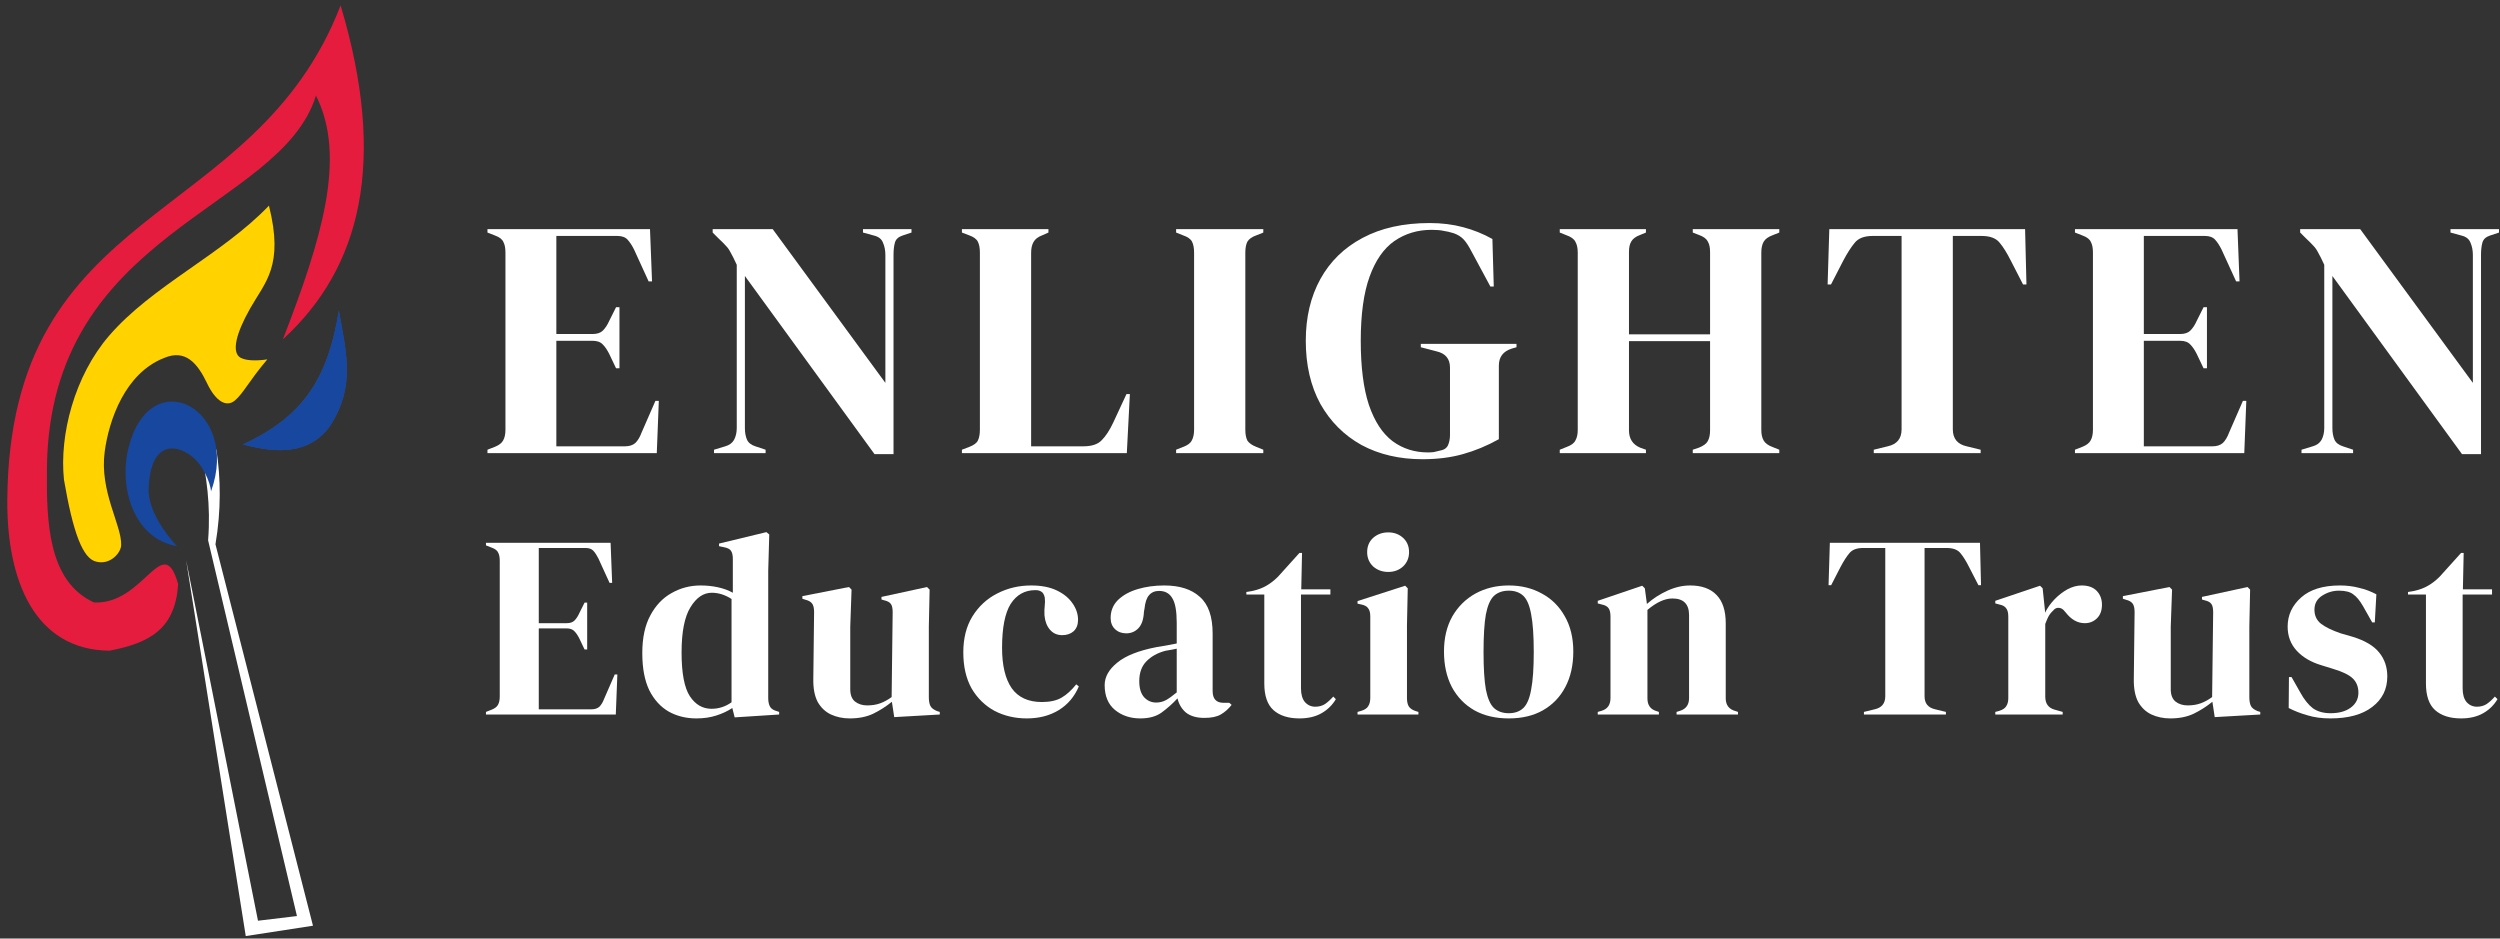 <svg xmlns="http://www.w3.org/2000/svg" width="301" height="113" viewBox="0 0 301 113" fill="none"><rect x="0" y="0" width="301" height="113" fill="#333333" stroke="none"/><path fill-rule="evenodd" clip-rule="evenodd" d="M22.421 67.508L31.062 110.855L35.752 110.293L25.056 65.052C25.394 60.758 24.838 57.309 24.151 53.98L26.056 54.133C26.582 57.649 26.637 61.403 25.942 65.534L37.682 111.456L29.589 112.702L22.418 67.508H22.421Z" fill="#ffffff"></path><path fill-rule="evenodd" clip-rule="evenodd" d="M21.449 70.332C21.1 75.665 18.115 77.404 13.17 78.342C4.172 78.251 0.811 69.887 0.88 60.199C1.137 24.156 30.632 27.531 41.01 0.652C46.641 19.493 43.471 32.238 34.063 40.851C38.67 28.926 41.799 18.942 38.041 11.503C33.789 25.393 5.889 27.716 5.65 56.436C5.598 62.671 5.722 69.984 11.321 72.536C17.37 72.835 19.605 63.829 21.451 70.329" fill="#E61C3E"></path><path fill-rule="evenodd" clip-rule="evenodd" d="M32.382 24.758C26.701 30.691 18.353 34.371 13.126 40.434C8.97 45.255 7.132 52.359 7.702 57.758C8.787 64.073 9.947 67.299 11.628 67.634C13.292 68.033 14.566 66.56 14.591 65.627C14.657 63.201 11.955 59.164 12.608 54.361C13.123 50.565 15.05 44.947 19.751 43.1C22.321 42.012 23.769 43.707 24.943 46.168C25.945 48.272 27.246 49.12 28.304 48.2C29.345 47.295 29.89 45.991 32.186 43.269C30.818 43.48 29.323 43.441 28.769 42.929C28.008 42.223 28.337 40.276 30.137 37.101C31.928 33.939 34.204 32.026 32.382 24.761" fill="#FFD200"></path><path fill-rule="evenodd" clip-rule="evenodd" d="M40.799 37.398C41.71 42.609 42.803 46.455 39.772 51.236C37.283 54.703 33.462 54.628 29.245 53.512C36.599 50.118 39.498 45.455 40.799 37.398Z" fill="#2A5296"></path><path fill-rule="evenodd" clip-rule="evenodd" d="M40.8 37.398C41.711 42.609 42.804 46.455 39.773 51.236C37.283 54.703 33.463 54.628 29.246 53.512C36.6 50.118 39.498 45.455 40.8 37.398Z" fill="#17479E"></path><path fill-rule="evenodd" clip-rule="evenodd" d="M21.3 65.753C21.3 65.753 17.767 62.126 17.897 58.809C18.116 53.249 20.995 53.418 22.939 54.827C24.409 55.893 25.306 58.023 25.411 59.152C28.997 49.163 18.083 43.462 15.469 53.911C14.259 58.753 16.142 64.878 21.3 65.755" fill="#17479E"></path><path d="M58.51 86.027V85.714L59.23 85.432C59.585 85.286 59.825 85.098 59.951 84.868C60.097 84.618 60.17 84.284 60.17 83.866V67.513C60.17 67.096 60.107 66.772 59.982 66.542C59.878 66.292 59.627 66.093 59.23 65.947L58.51 65.665V65.352H73.515L73.703 70.176H73.39L72.043 67.231C71.855 66.856 71.656 66.553 71.448 66.323C71.239 66.093 70.925 65.978 70.508 65.978H64.869V75.032H68.221C68.639 75.032 68.952 74.927 69.161 74.719C69.391 74.489 69.589 74.186 69.756 73.81L70.382 72.557H70.696V78.196H70.382L69.756 76.88C69.568 76.504 69.37 76.212 69.161 76.003C68.952 75.773 68.639 75.658 68.221 75.658H64.869V85.401H71.197C71.615 85.401 71.938 85.296 72.168 85.088C72.398 84.858 72.586 84.545 72.732 84.148L74.016 81.203H74.33L74.142 86.027H58.51Z" fill="#ffffff"></path><path d="M83.847 86.497C82.615 86.497 81.508 86.226 80.527 85.683C79.545 85.119 78.762 84.263 78.177 83.114C77.614 81.945 77.332 80.451 77.332 78.634C77.332 76.796 77.655 75.282 78.303 74.092C78.95 72.881 79.806 71.983 80.871 71.398C81.937 70.792 83.096 70.49 84.349 70.49C85.08 70.49 85.779 70.563 86.448 70.709C87.116 70.855 87.711 71.074 88.233 71.367V67.294C88.233 66.856 88.16 66.532 88.014 66.323C87.889 66.114 87.607 65.968 87.168 65.885L86.573 65.759V65.446L92.274 64.068L92.619 64.35L92.494 68.735V84.054C92.494 84.472 92.567 84.816 92.713 85.088C92.859 85.338 93.131 85.516 93.527 85.62L93.809 85.714V86.027L88.453 86.372L88.171 85.244C87.607 85.62 86.959 85.923 86.228 86.153C85.518 86.382 84.725 86.497 83.847 86.497ZM85.664 85.338C86.542 85.338 87.346 85.077 88.077 84.555V72.118C87.304 71.617 86.51 71.367 85.696 71.367C84.693 71.367 83.837 71.951 83.127 73.121C82.417 74.269 82.062 76.087 82.062 78.572C82.062 81.057 82.396 82.811 83.064 83.835C83.733 84.837 84.599 85.338 85.664 85.338Z" fill="#ffffff"></path><path d="M102.309 86.497C101.494 86.497 100.742 86.341 100.053 86.027C99.385 85.714 98.852 85.213 98.455 84.524C98.079 83.814 97.902 82.884 97.923 81.736L98.017 73.685C98.017 73.204 97.933 72.86 97.766 72.651C97.599 72.442 97.338 72.296 96.983 72.212L96.607 72.087V71.774L102.215 70.677L102.528 70.991L102.371 75.439V82.989C102.371 83.657 102.559 84.148 102.935 84.461C103.332 84.774 103.823 84.931 104.407 84.931C104.992 84.931 105.514 84.847 105.974 84.68C106.433 84.513 106.893 84.263 107.352 83.928L107.477 73.716C107.477 73.236 107.404 72.902 107.258 72.714C107.112 72.505 106.84 72.359 106.444 72.275L106.13 72.181V71.868L111.613 70.677L111.926 70.991L111.832 75.439V83.928C111.832 84.388 111.894 84.743 112.02 84.994C112.145 85.244 112.417 85.453 112.834 85.62L113.148 85.714V86.027L107.665 86.341L107.383 84.492C106.694 85.056 105.942 85.537 105.128 85.933C104.334 86.309 103.395 86.497 102.309 86.497Z" fill="#ffffff"></path><path d="M123.626 86.497C122.205 86.497 120.911 86.195 119.741 85.589C118.592 84.962 117.673 84.064 116.984 82.895C116.316 81.704 115.982 80.253 115.982 78.54C115.982 76.849 116.347 75.408 117.078 74.217C117.83 73.006 118.822 72.087 120.054 71.461C121.307 70.813 122.675 70.49 124.158 70.49C125.369 70.49 126.393 70.688 127.228 71.085C128.063 71.481 128.7 72.004 129.139 72.651C129.578 73.278 129.797 73.935 129.797 74.625C129.797 75.209 129.619 75.669 129.264 76.003C128.909 76.316 128.45 76.473 127.886 76.473C127.28 76.473 126.789 76.254 126.414 75.815C126.038 75.376 125.818 74.802 125.756 74.092C125.735 73.633 125.745 73.246 125.787 72.933C125.829 72.599 125.829 72.265 125.787 71.93C125.704 71.576 125.568 71.346 125.38 71.241C125.213 71.116 124.973 71.053 124.659 71.053C123.385 71.053 122.393 71.607 121.683 72.714C120.994 73.82 120.649 75.585 120.649 78.008C120.649 80.117 121.036 81.736 121.809 82.863C122.602 83.97 123.813 84.524 125.442 84.524C126.424 84.524 127.218 84.346 127.823 83.991C128.429 83.636 129.014 83.104 129.578 82.394L129.891 82.644C129.369 83.876 128.565 84.827 127.479 85.495C126.393 86.163 125.108 86.497 123.626 86.497Z" fill="#ffffff"></path><path d="M137.293 86.497C136.081 86.497 135.058 86.153 134.223 85.463C133.408 84.774 133.001 83.782 133.001 82.487C133.001 81.506 133.502 80.608 134.505 79.793C135.507 78.958 137.084 78.332 139.235 77.914C139.569 77.851 139.945 77.788 140.363 77.726C140.78 77.642 141.219 77.559 141.678 77.475V75.001C141.678 73.58 141.501 72.588 141.146 72.025C140.812 71.44 140.279 71.147 139.548 71.147C139.047 71.147 138.65 71.314 138.358 71.649C138.065 71.962 137.877 72.515 137.794 73.309L137.731 73.653C137.689 74.552 137.47 75.209 137.073 75.627C136.677 76.045 136.186 76.254 135.601 76.254C135.058 76.254 134.609 76.087 134.254 75.752C133.899 75.418 133.721 74.969 133.721 74.405C133.721 73.549 134.014 72.829 134.599 72.244C135.204 71.659 135.998 71.22 136.979 70.928C137.961 70.636 139.026 70.49 140.175 70.49C142.033 70.49 143.464 70.949 144.466 71.868C145.49 72.766 146.001 74.238 146.001 76.285V83.208C146.001 84.148 146.44 84.618 147.317 84.618H148.006L148.288 84.868C147.891 85.37 147.453 85.756 146.973 86.027C146.513 86.299 145.855 86.435 144.999 86.435C144.08 86.435 143.349 86.226 142.806 85.808C142.284 85.37 141.939 84.795 141.772 84.085C141.146 84.754 140.498 85.328 139.83 85.808C139.183 86.268 138.337 86.497 137.293 86.497ZM139.204 84.586C139.621 84.586 140.008 84.492 140.363 84.305C140.739 84.096 141.177 83.782 141.678 83.365V78.102C141.47 78.144 141.261 78.185 141.052 78.227C140.843 78.269 140.603 78.311 140.331 78.352C139.371 78.603 138.598 79.031 138.013 79.637C137.449 80.222 137.167 81.015 137.167 82.018C137.167 82.874 137.366 83.521 137.763 83.96C138.159 84.378 138.64 84.586 139.204 84.586Z" fill="#ffffff"></path><path d="M156.451 86.497C155.115 86.497 154.07 86.163 153.319 85.495C152.588 84.827 152.222 83.761 152.222 82.3V71.586H150.061V71.273L150.812 71.147C151.46 71.001 152.013 70.792 152.473 70.521C152.953 70.249 153.423 69.884 153.882 69.424L156.451 66.574H156.765L156.671 70.959H160.179V71.586H156.639V82.863C156.639 83.594 156.796 84.148 157.109 84.524C157.443 84.9 157.861 85.088 158.362 85.088C158.801 85.088 159.187 84.983 159.521 84.774C159.855 84.545 160.19 84.242 160.524 83.866L160.837 84.179C160.419 84.889 159.845 85.453 159.114 85.871C158.383 86.288 157.495 86.497 156.451 86.497Z" fill="#ffffff"></path><path d="M167.144 68.861C166.434 68.861 165.828 68.641 165.327 68.203C164.847 67.743 164.606 67.169 164.606 66.48C164.606 65.77 164.847 65.195 165.327 64.757C165.828 64.318 166.434 64.099 167.144 64.099C167.854 64.099 168.449 64.318 168.929 64.757C169.41 65.195 169.65 65.77 169.65 66.48C169.65 67.169 169.41 67.743 168.929 68.203C168.449 68.641 167.854 68.861 167.144 68.861ZM163.447 86.027V85.714L163.886 85.589C164.304 85.463 164.586 85.276 164.732 85.025C164.899 84.774 164.982 84.44 164.982 84.022V74.217C164.982 73.779 164.899 73.455 164.732 73.246C164.586 73.016 164.304 72.86 163.886 72.776L163.447 72.682V72.369L169.18 70.521L169.493 70.834L169.399 75.282V84.054C169.399 84.472 169.472 84.806 169.619 85.056C169.786 85.307 170.068 85.495 170.464 85.62L170.778 85.714V86.027H163.447Z" fill="#ffffff"></path><path d="M181.657 86.497C180.069 86.497 178.691 86.174 177.521 85.526C176.352 84.858 175.443 83.918 174.796 82.707C174.17 81.496 173.856 80.075 173.856 78.446C173.856 76.817 174.19 75.408 174.859 74.217C175.548 73.027 176.477 72.108 177.647 71.461C178.837 70.813 180.174 70.49 181.657 70.49C183.139 70.49 184.466 70.813 185.635 71.461C186.805 72.087 187.723 72.996 188.392 74.186C189.081 75.376 189.426 76.796 189.426 78.446C189.426 80.096 189.102 81.527 188.454 82.738C187.828 83.928 186.93 84.858 185.76 85.526C184.612 86.174 183.244 86.497 181.657 86.497ZM181.657 85.871C182.388 85.871 182.972 85.662 183.411 85.244C183.849 84.827 184.163 84.085 184.351 83.02C184.56 81.955 184.664 80.451 184.664 78.509C184.664 76.546 184.56 75.032 184.351 73.967C184.163 72.902 183.849 72.16 183.411 71.743C182.972 71.325 182.388 71.116 181.657 71.116C180.926 71.116 180.33 71.325 179.871 71.743C179.432 72.16 179.109 72.902 178.9 73.967C178.712 75.032 178.618 76.546 178.618 78.509C178.618 80.451 178.712 81.955 178.9 83.02C179.109 84.085 179.432 84.827 179.871 85.244C180.33 85.662 180.926 85.871 181.657 85.871Z" fill="#ffffff"></path><path d="M192.368 86.027V85.714L192.806 85.589C193.537 85.38 193.903 84.868 193.903 84.054V74.249C193.903 73.789 193.83 73.455 193.683 73.246C193.537 73.016 193.255 72.86 192.838 72.776L192.368 72.651V72.338L197.725 70.521L198.038 70.834L198.288 72.714C199.019 72.066 199.844 71.534 200.763 71.116C201.682 70.698 202.591 70.49 203.489 70.49C204.867 70.49 205.922 70.865 206.653 71.617C207.404 72.369 207.78 73.518 207.78 75.063V84.085C207.78 84.9 208.177 85.411 208.971 85.62L209.253 85.714V86.027H201.86V85.714L202.267 85.589C202.998 85.359 203.363 84.847 203.363 84.054V74.061C203.363 72.724 202.695 72.056 201.358 72.056C200.44 72.056 199.437 72.515 198.351 73.434V84.085C198.351 84.9 198.717 85.411 199.448 85.62L199.73 85.714V86.027H192.368Z" fill="#ffffff"></path><path d="M224.418 86.027V85.714L225.703 85.401C226.559 85.213 226.987 84.691 226.987 83.835V65.978H224.324C223.552 65.978 222.998 66.187 222.664 66.605C222.33 67.002 221.975 67.555 221.599 68.265L220.471 70.458H220.158L220.314 65.352H238.39L238.515 70.458H238.202L237.074 68.265C236.719 67.555 236.374 67.002 236.04 66.605C235.706 66.187 235.153 65.978 234.38 65.978H231.717V83.835C231.717 84.691 232.145 85.213 233.002 85.401L234.286 85.714V86.027H224.418Z" fill="#ffffff"></path><path d="M240.232 86.027V85.714L240.702 85.589C241.12 85.463 241.402 85.276 241.548 85.025C241.715 84.774 241.799 84.451 241.799 84.054V74.249C241.799 73.789 241.715 73.455 241.548 73.246C241.402 73.016 241.12 72.86 240.702 72.776L240.232 72.651V72.338L245.621 70.521L245.934 70.834L246.216 73.528V73.779C246.508 73.194 246.884 72.662 247.344 72.181C247.824 71.68 248.346 71.273 248.91 70.959C249.495 70.646 250.069 70.49 250.633 70.49C251.426 70.49 252.032 70.709 252.45 71.147C252.867 71.586 253.076 72.139 253.076 72.808C253.076 73.518 252.867 74.071 252.45 74.468C252.053 74.844 251.573 75.032 251.009 75.032C250.132 75.032 249.359 74.593 248.691 73.716L248.628 73.653C248.419 73.361 248.179 73.204 247.907 73.184C247.636 73.142 247.385 73.267 247.156 73.559C246.947 73.747 246.769 73.977 246.623 74.249C246.498 74.499 246.372 74.792 246.247 75.126V83.866C246.247 84.701 246.613 85.223 247.344 85.432L248.346 85.714V86.027H240.232Z" fill="#ffffff"></path><path d="M261.297 86.497C260.482 86.497 259.73 86.341 259.041 86.027C258.373 85.714 257.84 85.213 257.443 84.524C257.067 83.814 256.89 82.884 256.911 81.736L257.005 73.685C257.005 73.204 256.921 72.86 256.754 72.651C256.587 72.442 256.326 72.296 255.971 72.212L255.595 72.087V71.774L261.203 70.677L261.516 70.991L261.359 75.439V82.989C261.359 83.657 261.547 84.148 261.923 84.461C262.32 84.774 262.811 84.931 263.395 84.931C263.98 84.931 264.502 84.847 264.962 84.68C265.421 84.513 265.881 84.263 266.34 83.928L266.465 73.716C266.465 73.236 266.392 72.902 266.246 72.714C266.1 72.505 265.828 72.359 265.432 72.275L265.118 72.181V71.868L270.601 70.677L270.914 70.991L270.82 75.439V83.928C270.82 84.388 270.882 84.743 271.008 84.994C271.133 85.244 271.405 85.453 271.822 85.62L272.136 85.714V86.027L266.653 86.341L266.371 84.492C265.682 85.056 264.93 85.537 264.116 85.933C263.322 86.309 262.383 86.497 261.297 86.497Z" fill="#ffffff"></path><path d="M280.57 86.497C279.547 86.497 278.628 86.372 277.813 86.121C276.999 85.892 276.247 85.599 275.558 85.244L275.589 81.516H275.902L276.967 83.396C277.427 84.231 277.928 84.858 278.471 85.276C279.035 85.672 279.745 85.871 280.601 85.871C281.604 85.871 282.408 85.651 283.013 85.213C283.64 84.754 283.953 84.148 283.953 83.396C283.953 82.707 283.734 82.143 283.295 81.704C282.857 81.266 282.042 80.869 280.852 80.514L279.536 80.107C278.262 79.731 277.26 79.146 276.529 78.352C275.798 77.559 275.432 76.588 275.432 75.439C275.432 74.061 275.975 72.891 277.061 71.93C278.147 70.97 279.703 70.49 281.729 70.49C282.543 70.49 283.306 70.584 284.016 70.771C284.747 70.939 285.446 71.2 286.115 71.555L285.927 74.938H285.613L284.517 72.996C284.12 72.306 283.723 71.826 283.327 71.555C282.951 71.262 282.376 71.116 281.604 71.116C280.894 71.116 280.225 71.314 279.599 71.711C278.972 72.108 278.659 72.672 278.659 73.403C278.659 74.113 278.92 74.677 279.442 75.094C279.985 75.512 280.779 75.898 281.823 76.254L283.233 76.661C284.736 77.12 285.812 77.757 286.459 78.572C287.107 79.365 287.43 80.326 287.43 81.454C287.43 82.978 286.825 84.2 285.613 85.119C284.423 86.038 282.742 86.497 280.57 86.497Z" fill="#ffffff"></path><path d="M296.313 86.497C294.976 86.497 293.932 86.163 293.18 85.495C292.449 84.827 292.084 83.761 292.084 82.3V71.586H289.922V71.273L290.674 71.147C291.322 71.001 291.875 70.792 292.335 70.521C292.815 70.249 293.285 69.884 293.744 69.424L296.313 66.574H296.626L296.532 70.959H300.041V71.586H296.501V82.863C296.501 83.594 296.658 84.148 296.971 84.524C297.305 84.9 297.723 85.088 298.224 85.088C298.662 85.088 299.049 84.983 299.383 84.774C299.717 84.545 300.051 84.242 300.385 83.866L300.699 84.179C300.281 84.889 299.707 85.453 298.976 85.871C298.245 86.288 297.357 86.497 296.313 86.497Z" fill="#ffffff"></path><path d="M58.691 54.554V54.146L59.63 53.778C60.093 53.587 60.407 53.342 60.57 53.043C60.761 52.716 60.856 52.28 60.856 51.735V30.41C60.856 29.865 60.774 29.443 60.611 29.143C60.475 28.816 60.148 28.558 59.63 28.367L58.691 27.999V27.591H78.26L78.505 33.882H78.096L76.34 30.042C76.094 29.552 75.836 29.157 75.563 28.857C75.291 28.558 74.882 28.408 74.338 28.408H66.984V40.215H71.355C71.9 40.215 72.309 40.078 72.581 39.806C72.881 39.507 73.139 39.111 73.357 38.621L74.174 36.987H74.583V44.341H74.174L73.357 42.625C73.112 42.135 72.853 41.753 72.581 41.481C72.309 41.181 71.9 41.032 71.355 41.032H66.984V53.737H75.237C75.781 53.737 76.203 53.601 76.503 53.329C76.802 53.029 77.048 52.62 77.238 52.103L78.913 48.263H79.322L79.077 54.554H58.691Z" fill="#ffffff"></path><path d="M85.968 54.554V54.146L87.316 53.737C87.807 53.601 88.161 53.342 88.379 52.961C88.597 52.552 88.705 52.076 88.705 51.531V31.881C88.406 31.227 88.161 30.737 87.97 30.41C87.807 30.083 87.616 29.811 87.398 29.593C87.18 29.348 86.881 29.048 86.499 28.694L85.805 27.999V27.591H93.036L106.599 46.097V30.696C106.599 30.151 106.504 29.661 106.313 29.225C106.15 28.789 105.796 28.503 105.251 28.367L103.903 27.999V27.591H109.745V27.999L108.642 28.367C108.152 28.53 107.852 28.816 107.743 29.225C107.634 29.634 107.58 30.11 107.58 30.655V54.677H105.292L89.686 33.229V51.531C89.686 52.076 89.768 52.539 89.931 52.92C90.094 53.301 90.435 53.574 90.952 53.737L92.178 54.146V54.554H85.968Z" fill="#ffffff"></path><path d="M115.814 54.554V54.146L116.672 53.819C117.244 53.601 117.598 53.342 117.734 53.043C117.898 52.716 117.979 52.28 117.979 51.735V30.41C117.979 29.865 117.898 29.429 117.734 29.102C117.571 28.776 117.217 28.517 116.672 28.326L115.814 27.999V27.591H126.232V27.999L125.496 28.326C124.979 28.517 124.625 28.789 124.434 29.143C124.243 29.47 124.148 29.906 124.148 30.451V53.737H130.44C131.447 53.737 132.183 53.492 132.646 53.002C133.136 52.511 133.599 51.803 134.035 50.877L135.628 47.446H136.037L135.669 54.554H115.814Z" fill="#ffffff"></path><path d="M141.603 54.554V54.146L142.42 53.819C142.965 53.628 143.319 53.37 143.482 53.043C143.673 52.716 143.768 52.28 143.768 51.735V30.41C143.768 29.865 143.686 29.429 143.523 29.102C143.36 28.776 142.992 28.517 142.42 28.326L141.603 27.999V27.591H152.102V27.999L151.285 28.326C150.74 28.517 150.373 28.776 150.182 29.102C150.019 29.429 149.937 29.865 149.937 30.41V51.735C149.937 52.28 150.019 52.716 150.182 53.043C150.373 53.342 150.74 53.601 151.285 53.819L152.102 54.146V54.554H141.603Z" fill="#ffffff"></path><path d="M171.27 55.29C168.492 55.29 166.041 54.718 163.916 53.574C161.819 52.403 160.171 50.755 158.973 48.63C157.802 46.479 157.216 43.946 157.216 41.032C157.216 38.199 157.802 35.721 158.973 33.596C160.144 31.472 161.833 29.824 164.039 28.653C166.272 27.455 168.968 26.855 172.128 26.855C173.571 26.855 174.906 27.019 176.131 27.346C177.384 27.672 178.569 28.149 179.686 28.776L179.849 34.495H179.441L177.153 30.246C176.799 29.565 176.472 29.075 176.172 28.776C175.873 28.476 175.491 28.244 175.028 28.081C174.593 27.945 174.184 27.85 173.803 27.795C173.449 27.713 172.972 27.672 172.373 27.672C170.684 27.672 169.186 28.122 167.879 29.021C166.599 29.919 165.605 31.349 164.897 33.31C164.189 35.271 163.835 37.845 163.835 41.032C163.835 44.191 164.161 46.765 164.815 48.753C165.496 50.741 166.449 52.198 167.675 53.124C168.9 54.023 170.317 54.472 171.924 54.472C172.169 54.472 172.4 54.459 172.618 54.432C172.863 54.377 173.095 54.323 173.313 54.268C173.83 54.187 174.171 53.969 174.334 53.615C174.497 53.261 174.579 52.838 174.579 52.348V44.259C174.579 43.197 174.034 42.543 172.945 42.298L171.066 41.808V41.399H182.586V41.808L182.014 41.971C180.979 42.298 180.462 42.979 180.462 44.014V52.879C179.046 53.669 177.602 54.268 176.131 54.677C174.688 55.085 173.067 55.29 171.27 55.29Z" fill="#ffffff"></path><path d="M187.795 54.554V54.146L188.612 53.819C189.156 53.628 189.51 53.37 189.674 53.043C189.864 52.716 189.96 52.294 189.96 51.776V30.41C189.96 29.865 189.864 29.429 189.674 29.102C189.51 28.776 189.156 28.517 188.612 28.326L187.795 27.999V27.591H198.171V27.999L197.477 28.285C196.959 28.476 196.605 28.735 196.415 29.062C196.224 29.361 196.129 29.783 196.129 30.328V40.255H205.893V30.328C205.893 29.783 205.797 29.361 205.607 29.062C205.443 28.735 205.089 28.476 204.545 28.285L203.809 27.999V27.591H214.227V27.999L213.41 28.326C212.892 28.517 212.538 28.776 212.348 29.102C212.157 29.429 212.062 29.865 212.062 30.41V51.776C212.062 52.294 212.157 52.716 212.348 53.043C212.538 53.37 212.892 53.628 213.41 53.819L214.227 54.146V54.554H203.809V54.146L204.545 53.901C205.089 53.683 205.443 53.424 205.607 53.124C205.797 52.797 205.893 52.362 205.893 51.817V41.072H196.129V51.817C196.129 52.825 196.578 53.519 197.477 53.901L198.171 54.146V54.554H187.795Z" fill="#ffffff"></path><path d="M225.601 54.554V54.146L227.276 53.737C228.392 53.492 228.951 52.811 228.951 51.694V28.408H225.478C224.47 28.408 223.749 28.68 223.313 29.225C222.877 29.742 222.414 30.464 221.924 31.39L220.453 34.25H220.045L220.249 27.591H243.821L243.985 34.25H243.576L242.106 31.39C241.643 30.464 241.193 29.742 240.757 29.225C240.322 28.68 239.6 28.408 238.592 28.408H235.12V51.694C235.12 52.811 235.678 53.492 236.795 53.737L238.47 54.146V54.554H225.601Z" fill="#ffffff"></path><path d="M249.825 54.554V54.146L250.765 53.778C251.228 53.587 251.541 53.342 251.704 53.043C251.895 52.716 251.99 52.28 251.99 51.735V30.41C251.99 29.865 251.909 29.443 251.745 29.143C251.609 28.816 251.282 28.558 250.765 28.367L249.825 27.999V27.591H269.394L269.639 33.882H269.23L267.474 30.042C267.229 29.552 266.97 29.157 266.698 28.857C266.425 28.558 266.017 28.408 265.472 28.408H258.118V40.215H262.49C263.034 40.215 263.443 40.078 263.715 39.806C264.015 39.507 264.274 39.111 264.491 38.621L265.309 36.987H265.717V44.341H265.309L264.491 42.625C264.246 42.135 263.988 41.753 263.715 41.481C263.443 41.181 263.034 41.032 262.49 41.032H258.118V53.737H266.371C266.915 53.737 267.338 53.601 267.637 53.329C267.937 53.029 268.182 52.62 268.373 52.103L270.048 48.263H270.456L270.211 54.554H249.825Z" fill="#ffffff"></path><path d="M277.102 54.554V54.146L278.451 53.737C278.941 53.601 279.295 53.342 279.513 52.961C279.731 52.552 279.84 52.076 279.84 51.531V31.881C279.54 31.227 279.295 30.737 279.104 30.41C278.941 30.083 278.75 29.811 278.532 29.593C278.314 29.348 278.015 29.048 277.634 28.694L276.939 27.999V27.591H284.17L297.733 46.097V30.696C297.733 30.151 297.638 29.661 297.448 29.225C297.284 28.789 296.93 28.503 296.385 28.367L295.037 27.999V27.591H300.879V27.999L299.776 28.367C299.286 28.53 298.986 28.816 298.877 29.225C298.768 29.634 298.714 30.11 298.714 30.655V54.677H296.426L280.82 33.229V51.531C280.82 52.076 280.902 52.539 281.065 52.92C281.229 53.301 281.569 53.574 282.087 53.737L283.312 54.146V54.554H277.102Z" fill="#ffffff"></path></svg>